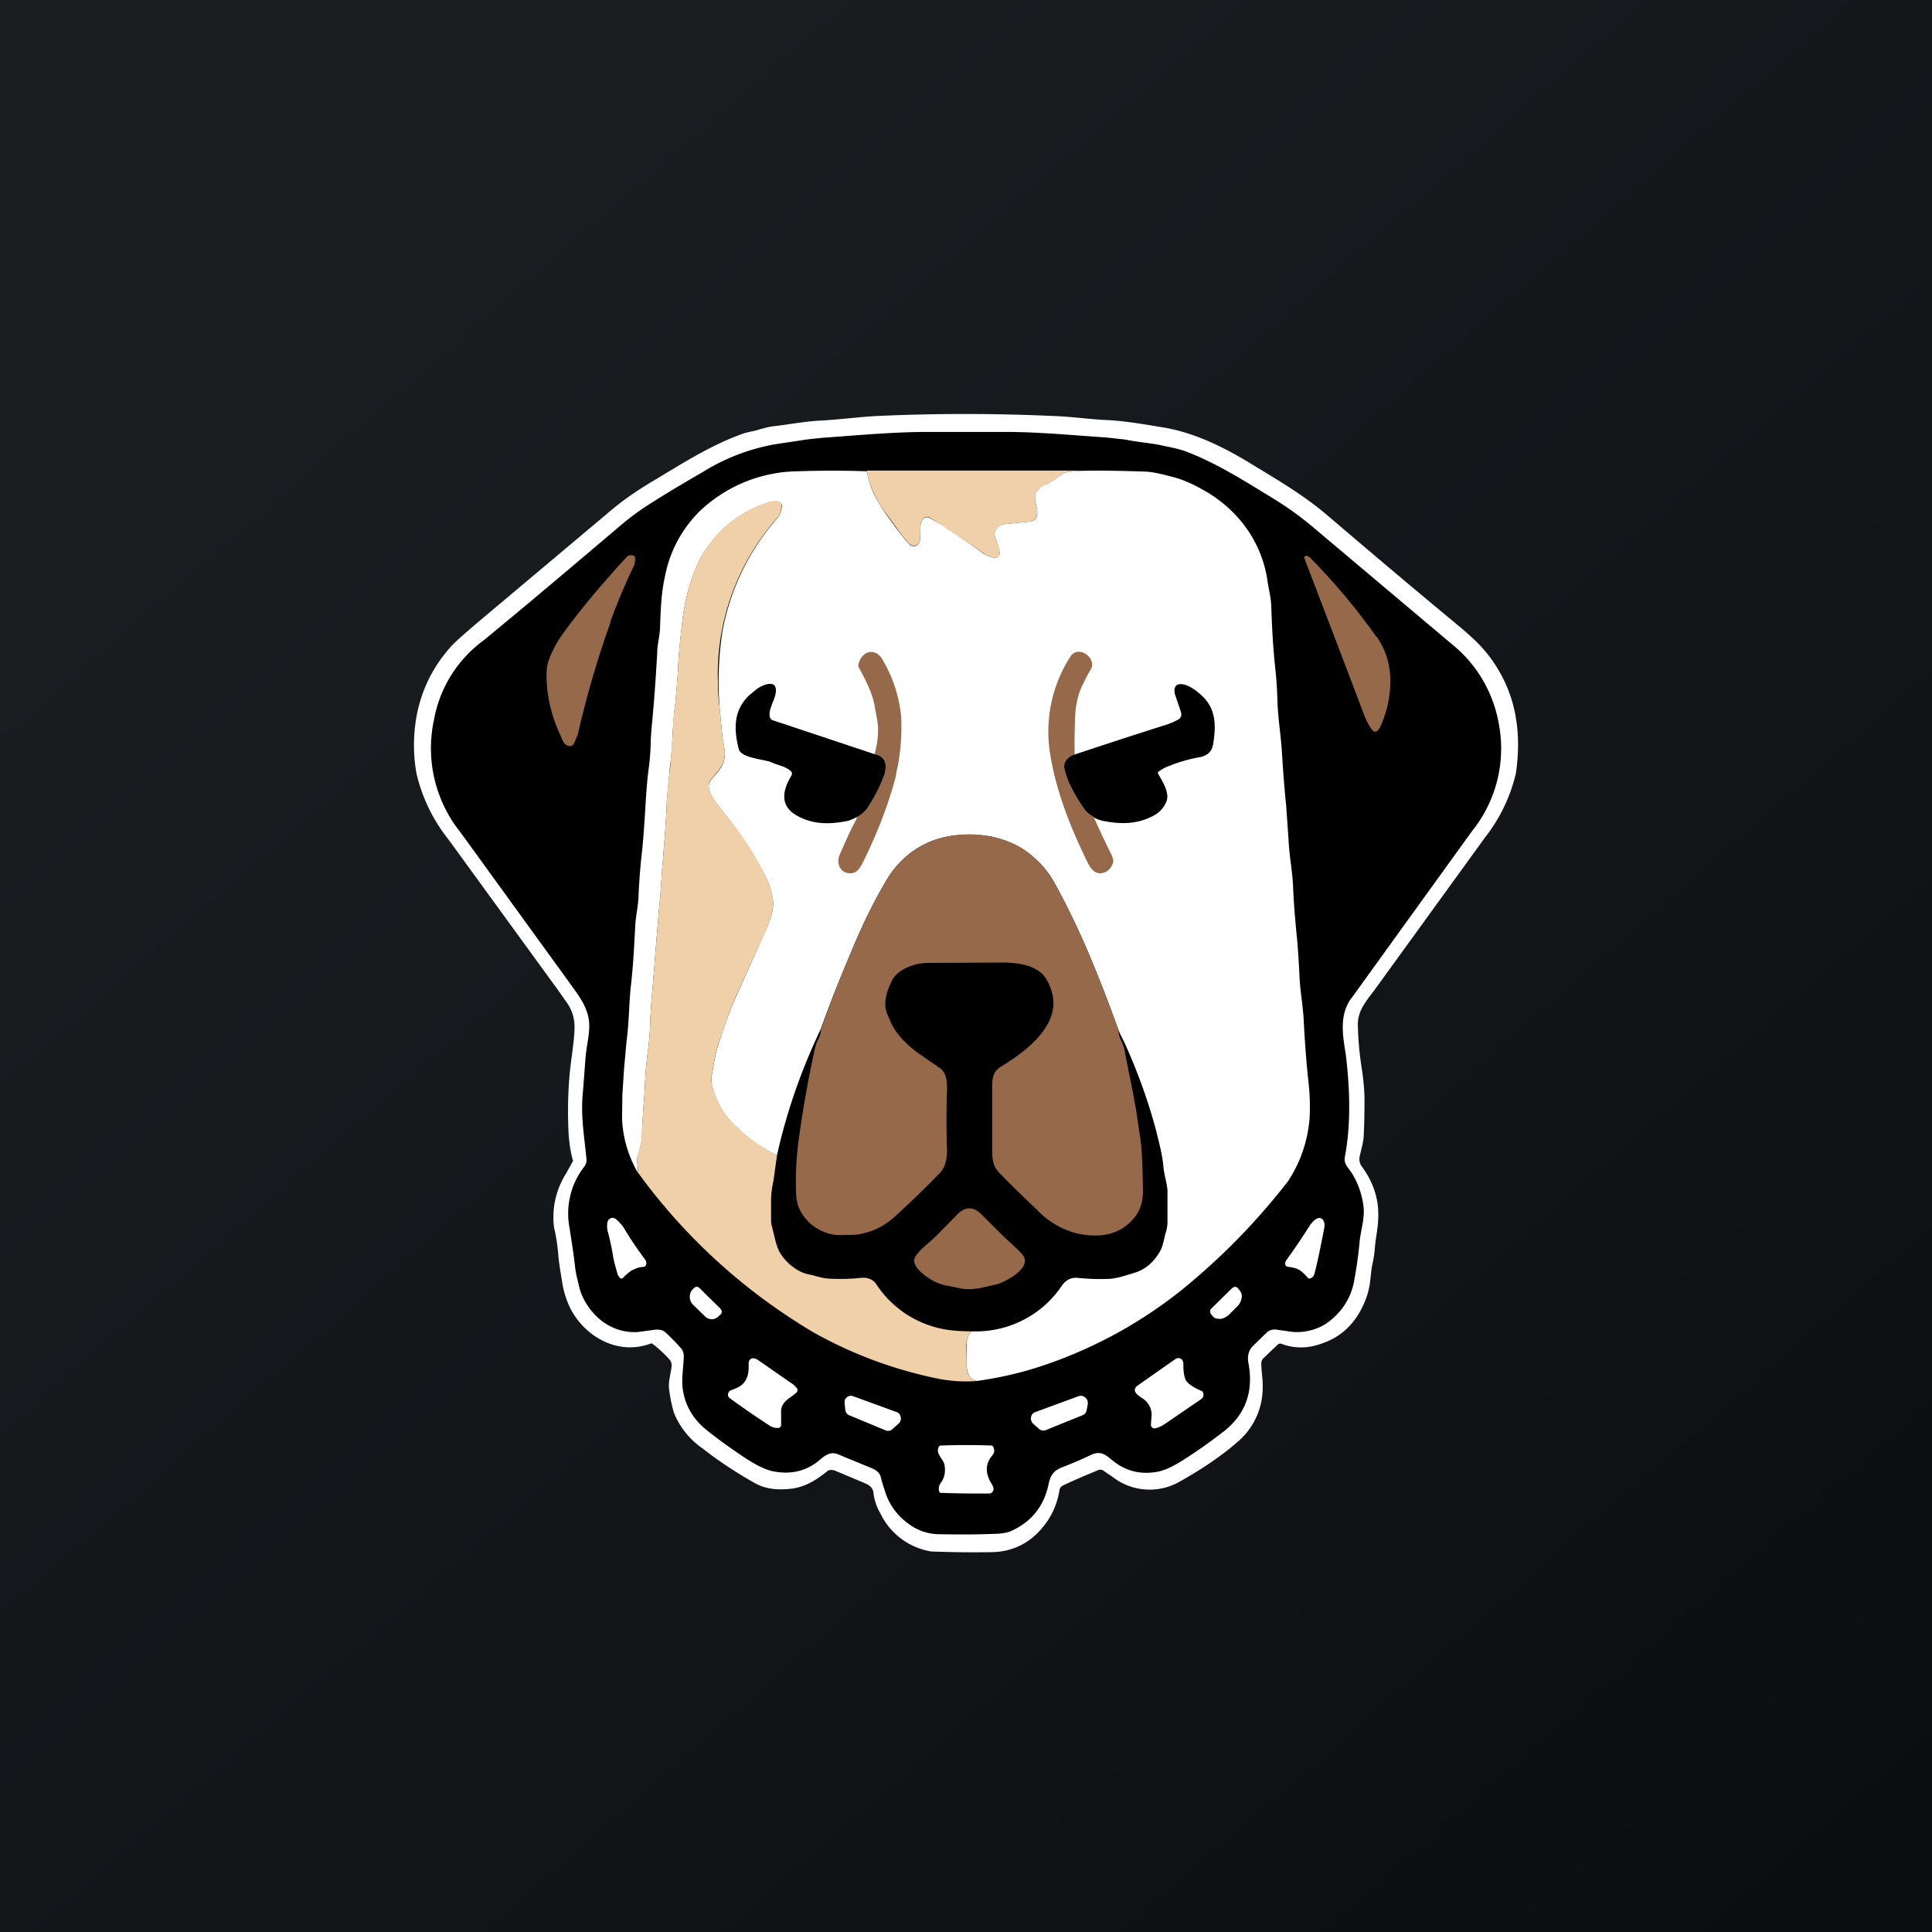 ﻿<?xml version="1.0" standalone="no"?>
<!DOCTYPE svg PUBLIC "-//W3C//DTD SVG 1.1//EN" 
"http://www.w3.org/Graphics/SVG/1.1/DTD/svg11.dtd">
<svg width="56" height="56" viewBox="0 0 56 56" xmlns="http://www.w3.org/2000/svg"><rect x="0" y="0" width="56" height="56" fill="#333333" stroke="none"/><path fill="url(#aenvjkrvw)" d="M0 0h56v56H0z"/><path d="M43.94 22.41a4.77 4.77 0 0 1-.9 1.87l-3.21 4.43c-.24.32-.5.61-.47 1.05.01.42.05.8.1 1.14.05.31.08.6.09.88 0 .36 0 .72-.02 1.08 0 .22-.07.44-.12.66-.02.11 0 .21.07.3.32.44.48.91.47 1.43 0 .3-.07.6-.1.92-.01.2-.05.38-.09.57l-.05.43c-.02.16-.06.33-.12.48-.25.66-.68 1.1-1.3 1.3-.39.14-.78.14-1.15 0a.1.1 0 0 0-.1.02l-.42.4a.2.2 0 0 0-.06.15c0 .24.05.47.04.7a2.06 2.06 0 0 1-.7 1.55c-.43.38-1.01.79-1.75 1.2a1.75 1.75 0 0 1-1.9-.16 101.04 101.04 0 0 0-.31-.21h-.08c-.31.13-.63.26-.97.42-.08.04-.16.06-.18.17-.08.5-.3.91-.65 1.26-.36.35-.8.53-1.31.54a33.19 33.19 0 0 1-1.76-.02 1.99 1.99 0 0 1-1.47-1.1 1.53 1.53 0 0 1-.2-.58c-.01-.15-.1-.23-.23-.29l-.88-.37c-.08-.03-.17-.04-.24.02-.35.28-.68.48-1.13.51-.36.03-.7-.01-1.01-.2-.51-.29-1-.61-1.47-.98a2.3 2.3 0 0 1-.83-1.04 4.53 4.53 0 0 1-.13-.63c-.04-.23.03-.43.06-.65.02-.11 0-.2-.06-.26a3.74 3.74 0 0 0-.5-.46h-.03c-.94.36-1.93-.18-2.36-1.06a2.7 2.7 0 0 1-.22-.75c-.06-.35-.1-.62-.11-.8-.03-.3-.07-.55-.12-.74-.07-.56.05-1.1.35-1.58a74.86 74.86 0 0 0 .2-.36c-.07-.24-.11-.51-.13-.81-.04-.85 0-1.6.1-2.27.03-.24.06-.47.07-.69.02-.29-.04-.55-.2-.79l-.26-.37-3.2-4.4a4.8 4.8 0 0 1-.92-1.91 4.7 4.7 0 0 1 .03-1.78c.15-.68.45-1.29.92-1.83.13-.16.42-.41.84-.77l3.76-3.16c.37-.32.78-.61 1.23-.88.87-.52 1.7-1.06 2.63-1.4.1-.04.23-.07.38-.1.18-.05.34-.1.52-.13.47-.05.95-.15 1.43-.17.53-.03 1.05-.1 1.57-.13 1.71-.08 3.44-.08 5.2 0 .52.02 1.06.1 1.58.12.5.03 1.01.12 1.5.2.9.14 1.73.54 2.5 1 .78.48 1.56.92 2.27 1.52 1.29 1.1 2.53 2.15 3.74 3.15.39.32.67.58.83.77a4 4 0 0 1 .95 2.06c.07.45.07.97-.01 1.53Z" fill="#fff"/><path d="M30.76 42.54c-.21.09-.31.22-.36.45-.13.66-.5 1.13-1.12 1.4-.14.05-.32.07-.48.07-.49.02-1.02.02-1.59.01a1.5 1.5 0 0 1-.9-.32 1.8 1.8 0 0 1-.65-.9c-.05-.16-.1-.3-.13-.44-.03-.1-.1-.18-.23-.24l-.97-.4c-.34-.16-.5.13-.75.28-.34.22-.73.28-1.15.2-.2-.03-.5-.17-.86-.41-.48-.32-.86-.6-1.15-.84-.36-.31-.57-.7-.63-1.14-.04-.3.02-.62.03-.94 0-.09-.02-.17-.08-.24a7.3 7.3 0 0 0-.44-.45c-.1-.1-.24-.1-.37-.08l-.45.06c-.7.04-1.3-.39-1.6-1.04a1.56 1.56 0 0 1-.11-.35c-.04-.16-.08-.32-.1-.49-.04-.37-.1-.74-.16-1.13a2.21 2.21 0 0 1 .43-1.79.32.32 0 0 0 .06-.2c-.06-.67-.18-1.27-.1-2l.07-.93c.03-.42.17-.83.08-1.22-.09-.38-.32-.66-.54-.97l-3.16-4.36a3.9 3.9 0 0 1-.77-3.27 3.65 3.65 0 0 1 1.44-2.3c1.35-1.11 2.67-2.23 3.98-3.34.27-.23.56-.44.86-.63.52-.33 1.03-.63 1.53-.92a5.9 5.9 0 0 1 2.12-.8l.67-.1c.23-.04.46-.06.67-.08.96-.07 1.94-.16 2.91-.17h2.52c.94.01 1.87.1 2.78.16l.55.06c.38.08.78.1 1.15.19.2.04.4.08.6.15.9.34 1.71.86 2.53 1.36.44.27.82.54 1.24.9l3.94 3.32a3.8 3.8 0 0 1 1.37 2.3 3.82 3.82 0 0 1-.78 3.14l-3.5 4.85c-.06.07-.1.16-.15.28-.16.43-.07.9 0 1.35.12 1 .15 2.02-.03 2.96-.02.1.01.21.1.32.21.27.36.61.43 1.02.07.4-.06.72-.1 1.1-.04.44-.1.84-.17 1.2-.1.47-.35.85-.75 1.15-.3.22-.75.33-1.14.26l-.35-.05a.34.34 0 0 0-.3.1l-.4.39c-.12.13-.15.31-.11.5.15.83-.1 1.5-.77 2-.35.27-.73.54-1.14.8-.23.14-.47.28-.73.33-.45.08-.85 0-1.2-.25-.23-.16-.38-.39-.7-.25-.28.13-.57.26-.89.38Z"/><path d="m31.26 13.65-.31.03a.47.47 0 0 0-.22.1c-.11.1-.25.18-.4.25a.74.74 0 0 0-.3.24.13.13 0 0 0-.03.07c0 .13.01.26.05.38.04.19 0 .39-.22.4l-.69.07c-.2.02-.38.2-.28.42.06.14.1.29.12.43a.11.11 0 0 1-.02.1.1.1 0 0 1-.09.03.7.7 0 0 1-.36-.13A33.87 33.87 0 0 0 26.94 15c-.15-.08-.26.12-.26.25l-.01.37c-.02.2-.18.25-.32.14l-.15-.17-.57-.78a3.72 3.72 0 0 1-.34-.59 3.57 3.57 0 0 1-.17-.58h6.14Z" fill="#F0D0A8"/><path d="M25.12 13.65c.06.26.12.46.17.58.07.16.18.35.34.59.2.3.4.55.57.78l.15.17c.14.12.3.05.32-.14l.01-.37c0-.13.1-.33.26-.25l.36.21c.38.25.79.52 1.2.82.12.08.24.12.37.13a.1.1 0 0 0 .1-.08c.01-.02.02-.03.01-.05a1.86 1.86 0 0 0-.12-.43c-.1-.22.07-.4.28-.42l.69-.07c.23-.01.26-.21.22-.4a1.37 1.37 0 0 1-.05-.38c0-.03.01-.05.03-.07.08-.11.18-.2.3-.24.15-.07.29-.16.4-.25a.47.47 0 0 1 .22-.1l.3-.03c.66-.02 1.32 0 1.97.02.28.02.56.1.83.17.29.08.61.23.98.45.9.56 1.53 1.43 1.7 2.49.04.29.12.57.12.86.02.56.05 1.13.11 1.69.04.35.06.7.07 1.06.02.48.1.95.13 1.45.03.52.07 1.02.12 1.51l.07 1c.02.45.11.9.13 1.33.02.5.06.96.1 1.38.04.38.06.74.08 1.1.01.26.03.5.06.72.03.26.06.5.07.72.03.57.07 1.14.13 1.7.04.34.06.7.04 1.1a3.87 3.87 0 0 1-.62 1.83 19.16 19.16 0 0 1-3.1 3.17 13.12 13.12 0 0 1-3.83 2.12c-.67.24-1.38.41-2.11.51-.18-.06-.27-.2-.28-.43a11 11 0 0 1 0-.56c0-.1 0-.18.02-.25.04-.13.1-.2.17-.2a3 3 0 0 0 2.56-1.31c.11-.17.27-.26.46-.24.3.03.6.04.9.03.24-.01.5-.1.73-.17.35-.1.6-.33.78-.66.07-.14.1-.32.14-.48.04-.11.06-.23.06-.36v-.9c-.02-.23-.1-.46-.12-.7-.03-.34-.13-.7-.21-1.03-.21-.79-.5-1.62-.89-2.49-.05-.12-.14-.27-.2-.42-.36-1-.68-1.8-.94-2.4-.28-.64-.58-1.26-.9-1.84a2.69 2.69 0 0 0-2.03-1.4 3.63 3.63 0 0 0-.92 0c-.82.11-1.5.56-1.94 1.3-.37.63-.7 1.3-1 2.03-.32.75-.62 1.5-.9 2.28-.56 1.17-.99 2.4-1.27 3.66a4.6 4.6 0 0 1-1.34-.99 2.35 2.35 0 0 1-.54-1.03.84.84 0 0 1 0-.36c.06-.3.09-.57.19-.86.2-.63.38-1.1.52-1.4l.8-1.79c.14-.29.3-.68.25-1-.04-.21-.09-.4-.16-.55-.3-.63-.73-1.3-1.32-2.03-.15-.19-.52-.61-.32-.86.13-.17.32-.34.38-.55.08-.27-.03-.53-.05-.8l-.07-.73a9.53 9.53 0 0 1 .08-2.24 6.84 6.84 0 0 1 1.59-3.28c.07-.1.12-.2.13-.34.02-.2-.3-.15-.4-.11a3.37 3.37 0 0 0-2.14 2.02 5.7 5.7 0 0 0-.34 1.4c-.07.6-.12 1.09-.13 1.49l-.07.87c-.05.35-.07.65-.08.89-.02.37-.04.7-.08.97l-.09.98c-.02.58-.07 1.18-.12 1.8-.04.41-.05.85-.1 1.27l-.08.95-.12 1.5c-.04.39-.06.75-.07 1.1-.01.21-.03.45-.07.73-.04.32-.07.66-.08 1.02l-.05.68c-.01.21-.03.43-.03.66 0 .15-.04.32-.1.52a.62.62 0 0 0-.04.25l.03.34a3.38 3.38 0 0 1-.47-1.6l.01-.69.05-.76.07-.77c.07-.51.07-1.04.12-1.56.07-.58.1-1.16.13-1.74.01-.33.1-.65.1-.98.02-.4.05-.81.1-1.23.05-.5.08-.99.11-1.5.02-.29.04-.58.08-.88.03-.22.05-.45.06-.7 0-.21.02-.42.04-.64.06-.63.11-1.32.15-2.04 0-.24.07-.46.08-.7.02-.5.03-1 .14-1.49a3.6 3.6 0 0 1 1.04-1.94 4.2 4.2 0 0 1 2.82-1.13 29.4 29.4 0 0 1 2 0Z" fill="#fff"/><path d="m22.52 33.5-.1.72c-.05.23-.07.42-.07.57v.6c0 .07.02.14.04.22.06.23.1.47.2.67.17.3.5.59.86.66.2.04.36.11.56.12.34.02.65.01.94-.02.17-.02.34.03.44.17a3 3 0 0 0 1.93 1.31c.25.05.54.07.89.07-.07 0-.13.07-.17.2a.92.92 0 0 0-.03.25l.01.56c0 .22.1.37.28.43-.39.03-.76 0-1.12-.07-1.26-.26-2.46-.7-3.6-1.34A16.97 16.97 0 0 1 18.5 34c0-.12-.02-.23-.03-.34 0-.09 0-.17.03-.25.07-.2.1-.37.1-.52l.04-.66.05-.68c.01-.36.04-.7.08-1.02.04-.28.06-.52.07-.72.01-.36.03-.72.07-1.1l.12-1.5.08-.96c.05-.42.06-.86.1-1.27.05-.62.1-1.22.12-1.8a15 15 0 0 1 .1-.98l.07-.97c0-.24.03-.54.08-.9l.07-.86c.01-.4.06-.9.13-1.49.06-.51.18-.98.34-1.4.4-1 1.1-1.67 2.13-2.02.1-.04.43-.1.4.11a.57.57 0 0 1-.12.34 6.84 6.84 0 0 0-1.72 4.79c0 .2.01.45.05.73l.07.74c.02.26.13.52.05.79-.06.2-.25.38-.38.55-.2.25.17.67.32.86.59.72 1.03 1.4 1.32 2.03.07.16.12.34.16.54.05.32-.1.72-.24 1.01l-.81 1.79c-.14.3-.31.77-.52 1.4-.1.29-.13.57-.19.86a.84.84 0 0 0 0 .36c.1.4.28.74.54 1.03.35.38.8.71 1.34 1Z" fill="#F0D0A8"/><path d="M17.7 18.03c-.39 1.08-.7 2.16-.95 3.25l-.09.22c-.05.13-.13.16-.25.09-.09-.05-.14-.23-.19-.33a4.13 4.13 0 0 1-.38-1.68c0-.2.03-.36.09-.51.1-.25.23-.49.4-.72.52-.72 1.14-1.45 1.83-2.2.05-.05.11-.07.18-.05.04 0 .07.04.07.09 0 .08-.01.15-.04.22-.25.52-.48 1.06-.68 1.62ZM39.9 18.45c.28.4.41.84.4 1.37a3.2 3.2 0 0 1-.29 1.24.45.45 0 0 1-.08.12l-.03.02a.1.1 0 0 1-.08 0 .1.1 0 0 1-.03-.02c-.1-.12-.18-.28-.25-.46a1639.11 1639.11 0 0 0-1.74-4.56.06.06 0 0 1 .03-.04l.03-.01c.03 0 .06.01.1.04.7.71 1.35 1.48 1.93 2.3ZM24.84 23.68a.85.85 0 0 0 .35-.33c.17-.27.3-.55.43-.84.04-.1.05-.2.05-.3 0-.2-.1-.3-.32-.35.06-.22.1-.45.1-.68.01-.26-.07-.5-.1-.74-.08-.4-.28-.76-.46-1.1a.1.1 0 0 1-.01-.07c.08-.39.48-.53.7-.15a4 4 0 0 1 .54 1.64 6.24 6.24 0 0 1-.1 1.46c-.04.13-.04.26-.08.38-.22.81-.54 1.61-.93 2.4-.06.12-.14.26-.27.3-.33.08-.53-.23-.4-.53.14-.31.28-.65.45-.96a.49.49 0 0 0 .05-.13ZM31.15 21.87a.42.42 0 0 0-.22.15.3.3 0 0 0-.07.28c.1.39.33.8.54 1.11.08.13.18.22.3.27.22.49.39.84.5 1.06.04.09.1.2.05.3-.07.17-.18.25-.33.27-.19.02-.3-.13-.38-.28-.49-.99-.93-2.09-1.1-3.17a4.02 4.02 0 0 1 .58-2.82c.23-.37.78.03.6.36-.1.16-.17.31-.25.47-.13.27-.2.6-.21.98-.01.33-.02.67-.01 1.02Z" fill="#95694A"/><path d="M25.35 21.86c.21.04.32.16.32.34 0 .1-.01.21-.05.3-.12.3-.26.58-.43.85a.85.85 0 0 1-.35.33c-.1.05-.19.1-.3.12-.51.1-1 .1-1.46-.17-.48-.28-.4-.72-.14-1.15a.1.1 0 0 0-.02-.13c-.17-.15-.36-.16-.55-.25-.23-.1-.9-.12-.96-.4-.15-.6-.14-1.13.32-1.56l.21-.17c.13-.1.56-.3.55.05 0 .26-.28.59-.15.82l.04.03 2.97.99ZM31.7 23.68a.73.73 0 0 1-.3-.27c-.21-.31-.45-.72-.54-1.1a.3.3 0 0 1 .07-.3.42.42 0 0 1 .22-.14 189.79 189.79 0 0 1 2.58-.84c.17-.05.31-.11.43-.18.07-.04.1-.12.07-.21l-.15-.45c-.05-.11-.07-.31.07-.35.24-.07.61.23.78.42.33.38.31.85.23 1.33-.04.2-.17.32-.4.36-.28.05-.57.13-.84.24-.12.04-.23.1-.33.17a.05.05 0 0 0-.02.07c.12.21.34.55.24.8a.8.8 0 0 1-.3.37c-.5.3-1.01.3-1.56.19a.93.93 0 0 1-.25-.1Z"/><path d="M32.42 29.86c0 .08.02.17.06.26l.1.24.1.52.15.74.1.55.13.88c.04.27.06.76.07 1.48 0 .3-.08.55-.24.75-.43.54-1.02.6-1.64.48a2.43 2.43 0 0 1-1.2-.7c-.37-.35-.73-.7-1.07-1.05-.22-.22-.22-.44-.22-.74v-1.71c0-.3 0-.49.28-.66.69-.42 1.79-1.23 1.42-2.23a1.2 1.2 0 0 0-.23-.42c-.27-.28-.72-.34-1.11-.35l-2.22.01c-.36 0-.88.17-1.05.52-.12.25-.22.51-.18.8.02.12.08.23.13.35.14.38.54.76.88.99l.55.38c.21.14.22.4.22.62-.02.6-.02 1.19 0 1.78 0 .28-.06.5-.21.65-.4.42-.84.84-1.31 1.27a2 2 0 0 1-1.14.52l-.45.01c-.6 0-1.22-.49-1.26-1.13a8.9 8.9 0 0 1 .05-1.47 32.5 32.5 0 0 1 .5-2.85c.02-.07.05-.16.1-.25a.8.8 0 0 0 .07-.27c.27-.77.57-1.53.89-2.28.3-.72.63-1.4 1-2.03a2.63 2.63 0 0 1 1.94-1.3 3.12 3.12 0 0 1 1.61.18c.56.2 1.04.69 1.34 1.22.32.58.62 1.2.9 1.84.26.6.58 1.4.94 2.4Z" fill="#95694A"/><path d="M27.42 37.26c-.28-.05-.6-.25-.79-.45-.06-.06-.16-.22-.13-.31.06-.21.46-.5.62-.66l.64-.65c.22-.22.45-.22.68 0l.6.6c.2.2.42.37.6.58.3.37-.48.77-.72.85l-.53.12c-.2.03-.38.04-.58 0a7.23 7.23 0 0 0-.39-.08Z" fill="#95694A"/><path d="M37.9 37.03c-.2-.23-.3-.28-.57-.31-.05-.01-.08-.04-.08-.1 0-.03.02-.07.04-.1.24-.33.46-.66.67-.99.07-.11.28-.35.4-.15.06.1.02.22 0 .34-.09.46-.17.86-.26 1.2-.02.08-.07.13-.15.14a.06.06 0 0 1-.05-.03ZM18.33 36.81a1.44 1.44 0 0 0-.28.24.07.07 0 0 1-.09-.02.33.33 0 0 1-.06-.1c-.05-.18-.1-.34-.13-.52a7.27 7.27 0 0 0-.16-.74.6.6 0 0 1-.01-.18c0-.16.14-.25.27-.14.07.06.14.14.2.22.2.34.42.66.63.94.04.06.05.12.01.18a.07.07 0 0 1-.05.03.68.68 0 0 0-.33.1ZM20.88 37.94a.11.11 0 0 1 .04.08.12.12 0 0 1-.03.08l-.05.04a.28.28 0 0 1-.2.1.3.3 0 0 1-.22-.1l-.33-.32a.33.33 0 0 1-.08-.34.3.3 0 0 1 .06-.1l.05-.05a.11.11 0 0 1 .07-.03.1.1 0 0 1 .08.03l.61.6ZM35.72 37.34a.1.1 0 0 1 .08-.04.1.1 0 0 1 .08.04l.05.06c.05.06.08.14.06.22a.45.45 0 0 1-.13.25l-.24.24a.47.47 0 0 1-.12.08.38.38 0 0 1-.12.04l-.12-.01a.22.22 0 0 1-.1-.06l-.05-.06a.12.12 0 0 1 0-.17l.61-.6ZM21.16 40.31c.17-.07.35-.12.45-.3.1-.16.09-.34.09-.5a.13.13 0 0 1 .04-.1.12.12 0 0 1 .1-.04c.04 0 .08.02.13.05l.95.66c.07.04.13.1.18.16a.1.1 0 0 1-.01.12c-.18.17-.46.26-.45.57a11.9 11.9 0 0 1 0 .4.12.12 0 0 1-.07.06h-.04a.38.38 0 0 1-.21-.06c-.37-.24-.75-.5-1.15-.79-.07-.05-.09-.11-.05-.18a.09.09 0 0 1 .04-.05ZM34.36 39.98c.06.15.32.27.47.34.02 0 .03.02.04.04.03.08.01.15-.06.2l-1.04.71a.86.86 0 0 1-.28.13.1.1 0 0 1-.09-.02.1.1 0 0 1-.04-.09l.02-.26a.56.56 0 0 0-.27-.5c-.1-.07-.32-.2-.16-.35l.14-.1.97-.68c.13-.09.25 0 .24.16 0 .18.02.32.06.42ZM24.73 40.47l1.26.46c.03.01.06.03.08.06a.2.2 0 0 1-.02.27l-.19.17a.18.18 0 0 1-.19.03l-1.06-.44a.19.19 0 0 1-.08-.07.2.2 0 0 1-.03-.1l-.02-.18.01-.1a.2.2 0 0 1 .06-.07.18.18 0 0 1 .18-.03ZM31.38 41.02l-1.06.43a.19.19 0 0 1-.2-.03l-.17-.15a.21.21 0 0 1-.02-.29.2.2 0 0 1 .08-.05l1.25-.46a.19.19 0 0 1 .2.04.21.21 0 0 1 .07.19l-.03.16a.2.2 0 0 1-.04.1.2.2 0 0 1-.08.06ZM27.38 42.48c-.03-.2-.27-.33-.17-.54a.07.07 0 0 1 .05-.04 20.1 20.1 0 0 1 1.5 0l.03.04c.05.1.03.17-.03.25-.17.2-.2.42-.1.66.03.1.1.16.13.26a.14.14 0 0 1-.05.16.13.13 0 0 1-.05.02h-.16a28.68 28.68 0 0 1-1.28-.02.1.1 0 0 1-.03-.05.28.28 0 0 1 .05-.24c.1-.13.14-.3.11-.5Z" fill="#fff"/><defs><linearGradient id="aenvjkrvw" x1="10.42" y1="9.71" x2="68.15" y2="76.02" gradientUnits="userSpaceOnUse"><stop stop-color="#1A1E21"/><stop offset="1" stop-color="#06060A"/></linearGradient></defs></svg>